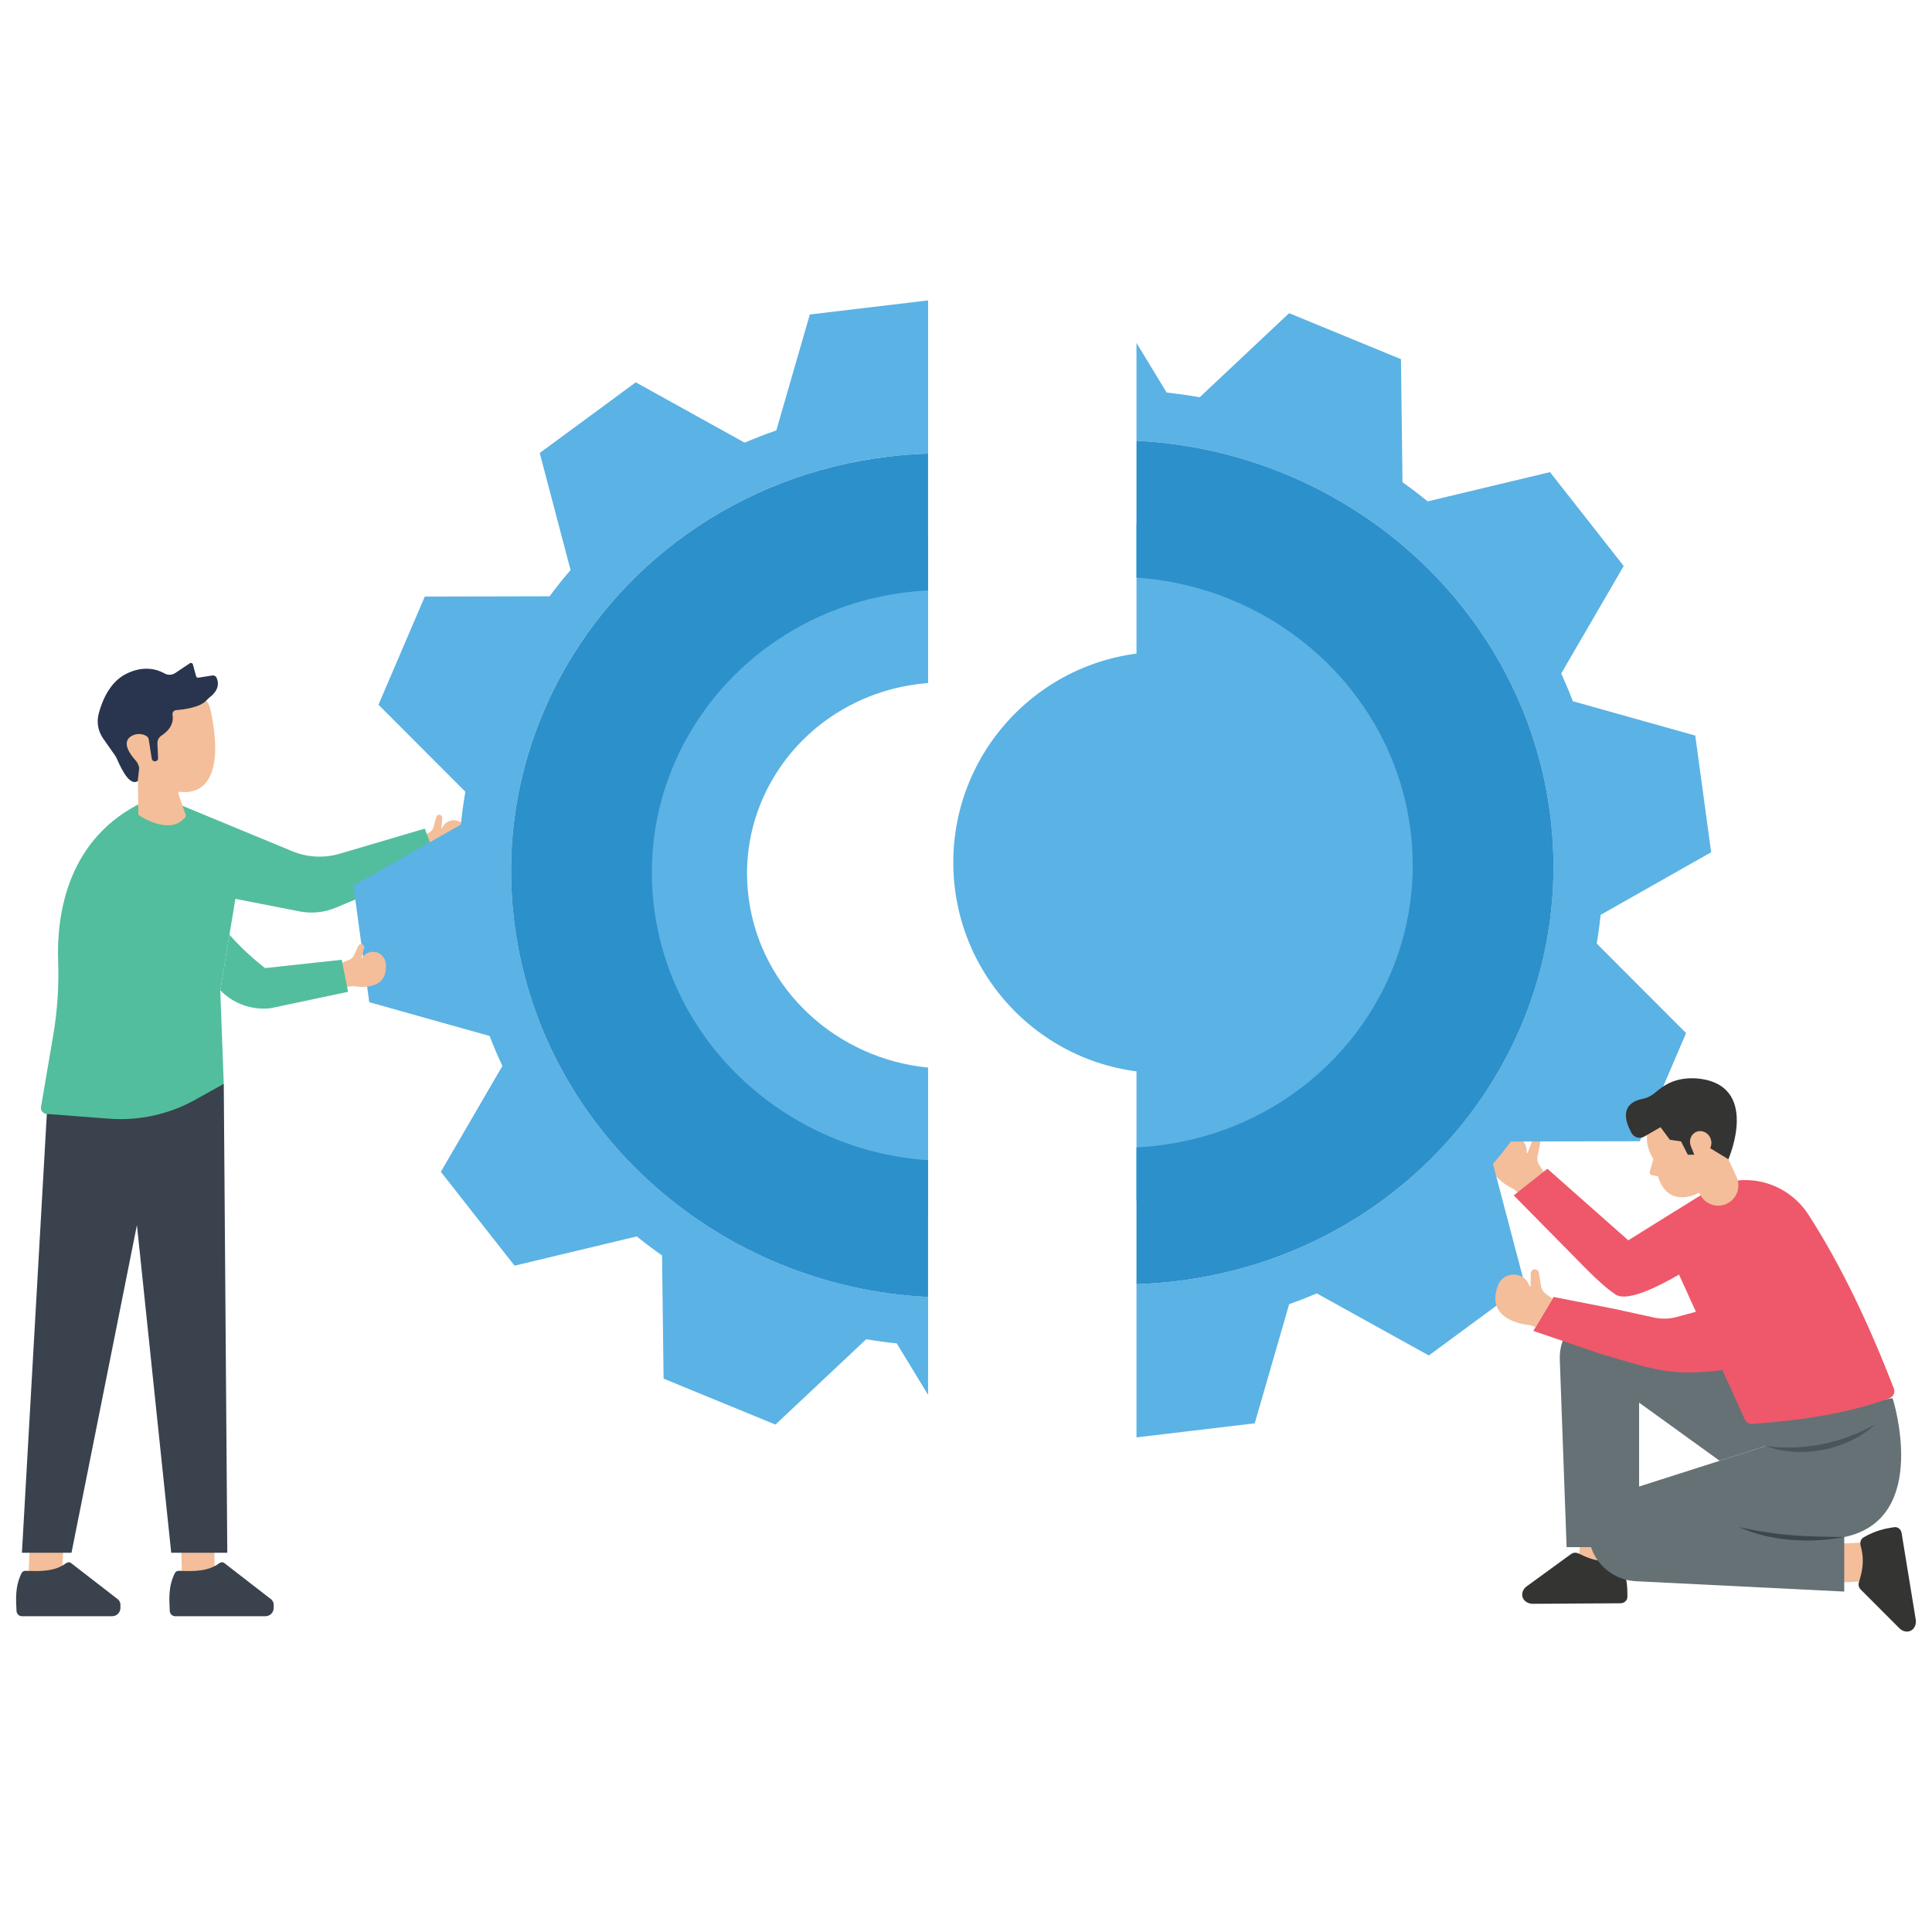 <?xml version="1.0" encoding="utf-8"?>
<svg xmlns="http://www.w3.org/2000/svg" enable-background="new 0 0 3000 3000" viewBox="0 0 3000 3000">
  <path d="M2357.41,1852.28l-2.74-2.4l-3.46-3.07c0,0-66.91-29.4-25.86-75.82c15.96-18.09,46.08-6.43,45.41,17.67&#xD;&#xA;		c-0.02,0.35,0,0.68-0.02,1.03c-0.03,0.82,1.11,1.1,1.42,0.32l7.27-18.68c1.26-3.19,4.79-4.79,8.02-3.63&#xD;&#xA;		c1.7,0.59,3.01,1.85,3.69,3.43c0.48,1.11,0.62,2.42,0.37,3.72l-4.04,20.74c-0.91,4.61,0.03,9.44,2.63,13.39l5.53,8.47l1.9,2.93&#xD;&#xA;		L2357.41,1852.28z" fill="#f3be99"/>
  <path d="M2659.68,1945.73c0,0-121.66,85.98-151.59,63.97c-26.86-18.08-57.47-52.79-80.73-75.61l-76.82-77.89&#xD;&#xA;		l52.19-41.39l74.28,65.69l51.37,45.45c0,0,93.19-58.2,104.87-65.07C2673.23,1837.35,2659.68,1945.73,2659.68,1945.73z" fill="#ee586a"/>
  <path d="M2274.36,1275.13c-34.83-256.05-253.37-446.44-509.61-461.23v201.88c2.63-0.08,5.29-0.11,7.92-0.11&#xD;&#xA;		c176,0,319.2,143.2,319.2,319.2c0,176.03-143.2,319.23-319.2,319.23c-2.63,0-5.29-0.03-7.92-0.08v210.69&#xD;&#xA;		c14.35-0.58,28.79-1.75,43.28-3.46C2104.78,1825.91,2313.57,1563.49,2274.36,1275.13z" fill="#5bb2e4"/>
  <path d="M2485.52,1420.54l171.54-97.17l-24.66-181.16l-190.05-53.34c-5.6-14.63-11.67-29.01-18.09-43.11l97.03-166.89&#xD;&#xA;		L2406.8,733.09l-189.94,45.47c-12.69-10.36-25.74-20.31-39.07-29.81l-2.38-191.05l-173.68-71.4l-138.82,130.53&#xD;&#xA;		c-16.96-2.96-34.03-5.38-51.29-7.23l-46.88-77.11v151.98c322.11,15.46,597.92,253.75,641.59,574.92&#xD;&#xA;		c48.85,359.24-211.19,686.11-580.85,730.12c-20.37,2.44-40.62,3.93-60.74,4.57v237.88l183.6-21.86l53.45-184.95&#xD;&#xA;		c14.55-5.18,28.84-10.78,42.89-16.79l173.98,96.4l149.07-109.78l-49.43-187.61c9.64-11.36,18.95-22.94,27.87-34.83l200.08-0.47&#xD;&#xA;		l71.88-167.91l-138.79-139.01C2481.87,1450.41,2483.92,1435.56,2485.52,1420.54z" fill="#5bb2e4"/>
  <path d="M2406.36,1259.41c-43.72-321.22-319.51-559.46-641.62-574.92V896.9c213.96,14.35,395.79,174.06,424.96,388.28&#xD;&#xA;		c33.06,242.97-142.86,464.03-392.88,493.82c-10.75,1.27-21.45,2.19-32.09,2.69v212.38c20.12-0.64,40.37-2.13,60.71-4.57&#xD;&#xA;		C2195.14,1945.5,2455.21,1618.63,2406.36,1259.41z" fill="#2c90cb"/>
  <circle cx="1807.43" cy="1339.28" fill="#5bb2e4" r="327.13"/>
  <rect fill="#f3be99" height="60.21" transform="rotate(-83.962 2482.453 2410.712)" width="48.46" x="2458.34" y="2380.72"/>
  <path d="M2450.69,2412.05c-3.67-1.69-7.96-1.26-11.22,1.11l-68.95,50.19c-5.85,4.26-8.63,11.73-5.73,18.12&#xD;&#xA;		c0.04,0.09,0.08,0.18,0.12,0.27c2.6,5.52,8.91,8.67,15.33,8.63l136.22-0.83c5.87-0.04,10.59-4.54,10.56-10.06l-0.04-6.88&#xD;&#xA;		c-0.09-14.52-2.88-28.92-8.26-42.52l0,0c-1.72-4.36-6.41-6.89-11.33-6.41c-3.32,0.32-6.6,0.54-9.84,0.63&#xD;&#xA;		c-13.33,0.37-26.49-2.87-38.47-8.38L2450.69,2412.05z" fill="#343433"/>
  <path d="M2738.53,2142.28l-207.79-102.04c-31.18-15.31-68.77-7.37-91.1,19.24l0,0&#xD;&#xA;		c-12.01,14.32-18.29,32.58-17.61,51.26l10.59,291.64h112.58V2178l125.04,90.28l76.05-24.29L2738.53,2142.28z" fill="#667175"/>
  <path d="M2815.37,2110.86l-110.17,12.86c-36.62,4.28-73.41,10.43-110.28,5.85c-32.27-2.66-75.92-18-107.38-26.56&#xD;&#xA;		l-106.63-36.39l31.48-52.71l92.31,18.11l48.97,10.65l12.24,2.66c12.27,3.05,25.39,3.14,37.59-0.29&#xD;&#xA;		c48.25-13.08,145.1-39.61,193.31-52.99L2815.37,2110.86z" fill="#ee586a"/>
  <path d="M2384.42,2060.74l-3.34-1.27l-4.31-1.67c0,0-72.95-4.27-50.63-62.08c8.67-22.51,40.96-22.06,48.72,0.77&#xD;&#xA;		c0.1,0.33,0.23,0.64,0.34,0.98c0.26,0.78,1.42,0.64,1.44-0.19l0.31-20.05c0.08-3.43,2.82-6.16,6.25-6.19&#xD;&#xA;		c1.8-0.04,3.47,0.69,4.66,1.93c0.84,0.88,1.42,2.05,1.64,3.36l3.43,20.85c0.75,4.64,3.31,8.84,7.12,11.64l8.13,6.02l2.52,1.87&#xD;&#xA;		L2384.42,2060.74z" fill="#f3be99"/>
  <rect fill="#f3be99" height="60.21" transform="rotate(-2.922 2879.562 2427.39)" width="48.46" x="2856.45" y="2395.89"/>
  <path d="M2886.44,2457.31c-1.1,3.88-0.01,8.06,2.84,10.91l60.28,60.32c5.11,5.11,12.92,6.71,18.79,2.85&#xD;&#xA;		c0.08-0.05,0.16-0.11,0.24-0.16c5.05-3.42,7.18-10.14,6.14-16.48l-21.97-134.44c-0.95-5.79-6.13-9.76-11.58-8.87l-6.79,1.11&#xD;&#xA;		c-14.33,2.34-28.12,7.34-40.73,14.76l0,0c-4.04,2.38-5.81,7.4-4.57,12.19c0.83,3.22,1.55,6.43,2.15,9.62&#xD;&#xA;		c2.44,13.11,1.28,26.62-2.31,39.3L2886.44,2457.31z" fill="#343433"/>
  <path d="M2938.87,2171.2c0,0,59.93,187.61-75.16,215.56v84.63l-323.41-16.07c-44.41-2.21-78.89-41.72-72.44-85.72&#xD;&#xA;		c3.8-25.89,21.51-50.01,69.76-58.92l204.19-65.22l0.78-48.14L2938.87,2171.2z" fill="#667175"/>
  <path d="M2863.71,2386.77c-53.76,9.88-113.12,6.79-163.51-15.45c26.89,5.84,53.86,10.31,81.22,12.44&#xD;&#xA;		C2808.83,2386.17,2836.14,2386.23,2863.71,2386.77L2863.71,2386.77z" enable-background="new" fill="#303b3f" opacity=".77"/>
  <path d="M2741.81,2245.46c59.31,7.68,119.25-4.64,171.06-34.34c-11.3,9.92-23.77,18.95-37.63,25.36&#xD;&#xA;		C2834.51,2256.32,2784.73,2260.85,2741.81,2245.46L2741.81,2245.46z" enable-background="new" fill="#303b3f" opacity=".5"/>
  <path d="M2648.69,1851.11c3.88-2.73,9.79-6.32,17.92-9.77c51.53-21.86,111.22-2.16,141.57,44.86&#xD;&#xA;		c51.81,80.27,95.21,173.23,132.58,269.85c2.34,6.04-0.71,12.94-6.79,15.15c-67.66,24.64-138.8,34.31-212.98,39.89&#xD;&#xA;		c-4.89,0.37-9.5-2.37-11.53-6.83l-130.34-286.82C2571.53,1896.18,2643.53,1854.74,2648.69,1851.11z" fill="#ee586a"/>
  <path d="M213.05,1249.92c0.62,0.71,1.24,1.42,1.96,2.05l-0.36-2.94C214.12,1249.3,213.59,1249.57,213.05,1249.92z" fill="#52be9d"/>
  <path d="M650.28,1302.35l15.39,33.11l15.14-4.15c0,0,55.54,2.32,43.07-43.11c-4.86-17.7-29.33-19.82-36.96-3.13&#xD;&#xA;			c-0.11,0.23-0.21,0.47-0.32,0.71c-0.26,0.58-1.13,0.37-1.08-0.26l1.27-15.19c0.22-2.58-1.66-4.87-4.23-5.17l0,0&#xD;&#xA;			c-2.37-0.27-4.57,1.23-5.19,3.52l-4.17,15.52c-0.93,3.47-3.18,6.44-6.27,8.27L650.28,1302.35z" fill="#f3be99"/>
  <polygon fill="#f3be99" points="100.19 2369.16 95.65 2453.03 44.09 2449.78 47.57 2369.16"/>
  <path d="M34.2,2509.69l139.95-0.04c7.09,0,12.83-5.75,12.83-12.84v-5.99c0-1.83-1.88-5.77-3.3-6.92l-73.43-56.85&#xD;&#xA;			c-2.56-2.07-5.88-1.16-8.52,0.8c-16.21,12.09-38.81,12.42-61.75,11.26c-2.76-0.14-5.36,1.35-6.58,3.83&#xD;&#xA;			c-10.37,21.15-8.54,40.71-7.77,58.48C25.83,2506.03,29.59,2509.69,34.2,2509.69z" fill="#39424d"/>
  <polygon fill="#f3be99" points="332.54 2369.16 333.28 2453.03 282.53 2449.78 280.73 2369.16"/>
  <path d="M272.19,2509.69l139.95-0.04c7.09,0,12.83-5.75,12.83-12.84v-5.99c0-1.83-1.88-5.77-3.3-6.92l-73.43-56.85&#xD;&#xA;			c-2.56-2.07-5.88-1.16-8.52,0.8c-16.21,12.09-38.81,12.42-61.75,11.26c-2.76-0.14-5.36,1.35-6.58,3.83&#xD;&#xA;			c-10.37,21.15-8.54,40.71-7.77,58.48C263.82,2506.03,267.58,2509.69,272.19,2509.69z" fill="#39424d"/>
  <polygon fill="#39424d" points="347.46 1683.03 352.94 2411.09 265.87 2411.09 212.61 1902.26 111.02 2411.09 34.05 2411.09 73.47 1716.49 227.88 1643.6"/>
  <path d="M72.14,1729.66l97.12,7.43c46.54,3.56,93.1-6.66,133.87-29.38l44.32-24.69l-5.43-145.34l23.5-141.98&#xD;&#xA;			l99.57,19.5c18.99,3.72,38.66,1.7,56.49-5.8l158.92-66.82l-20.92-55.9l-131.94,38.94c-24.36,7.19-50.46,5.82-73.93-3.9&#xD;&#xA;			l-170.34-70.47c-28.12,26.08-46.46,23.05-68.35,0.71c-0.71-0.62-1.33-1.33-1.96-2.05c-0.36,0.09-0.62,0.27-0.89,0.53&#xD;&#xA;			c-111.68,59.73-124.2,177.67-121.89,241.91c1.39,38.83-1.21,77.68-7.76,115.99l-18.86,110.43&#xD;&#xA;			C62.73,1724.2,66.66,1729.24,72.14,1729.66z" fill="#52be9d"/>
  <path d="M279.55,1229.37c-1.82-0.26-3.27,1.5-2.65,3.23l11.02,31.49c0.6,1.63,1.1,2.89,0.29,4.05&#xD;&#xA;			c-2.24,3.02-4.68,5.42-7.34,7.32c-11.49,8.27-26.31,6.9-39.03,2.93c-13.07-4.02-23.81-10.77-26.28-12.7&#xD;&#xA;			c-0.45-0.33-0.67-0.83-0.71-1.37l-0.7-50.29c-0.03-0.79-0.44-1.51-1.1-1.95c-31.1-21.72-28.16-67.05-28.16-67.05&#xD;&#xA;			c12.27-99.02,84.85-82.89,119.54-69.14c11.58,4.6,20.09,14.76,22.65,26.95C354.19,1232.25,295.73,1231.86,279.55,1229.37z" fill="#f3be99"/>
  <path d="M230.89,1147.91l4.74,30.12c0.55,3.49,4.47,5.29,7.48,3.44l0,0c1.53-0.94,2.42-2.64,2.34-4.43l-1.02-22.55&#xD;&#xA;			c-0.23-4.98,2.27-9.65,6.46-12.35c7.99-5.14,19.79-15.72,17.02-32.26c-0.6-3.56,1.97-6.89,5.57-7.17&#xD;&#xA;			c12.52-0.98,37.39-4.27,47.2-15.23c1.8-2.01,3.78-3.87,5.92-5.53c5.98-4.65,16.3-15.29,9.59-29.74c-1.11-2.39-3.68-3.77-6.28-3.36&#xD;&#xA;			l-21.97,3.45c-1.53,0.24-2.99-0.71-3.4-2.2l-5.05-18.5c-0.55-2-2.89-2.87-4.61-1.72l-22.78,15.22&#xD;&#xA;			c-4.95,3.31-11.33,3.54-16.53,0.63c-10.79-6.05-32.3-13.38-60.25,0.93c-24.86,12.72-36.64,41.12-42.05,61.39&#xD;&#xA;			c-3.55,13.29-0.97,27.47,6.93,38.73l18.49,26.39c0.69,0.98,1.29,2,1.83,3.07c4.02,8.06,18.18,45.1,32.92,36.95&#xD;&#xA;			c0.4-0.22,0.61-0.69,0.54-1.15l2.16-19.48c-0.7-4.43-2.66-8.57-5.68-11.89c-8.13-8.93-22.83-28.47-5.98-37.91&#xD;&#xA;			c5.62-3.15,12.36-3.83,18.49-1.87C226.7,1142.08,230.31,1144.19,230.89,1147.91z" fill="#29354e"/>
  <path d="M980.16,1127.15c-3.21,6.46-6.26,12.94-9.17,19.53c-37.54,83.98-52.78,178.8-39.48,276.64&#xD;&#xA;			c34.8,256,253.37,446.44,509.61,461.23V1657.7c-140.79-13.47-259.13-119.98-278.44-261.9c-9.59-70.46,6.82-138.18,42.03-194.15&#xD;&#xA;			c3.41-5.46,7.01-10.81,10.78-16.04c47.88-66.17,123.33-113.11,212.88-123.77c4.27-0.5,8.51-0.94,12.75-1.25V833.74&#xD;&#xA;			c-14.35,0.58-28.82,1.75-43.34,3.46C1209.59,859.6,1056.8,973.34,980.16,1127.15z" fill="#5bb2e4"/>
  <path d="M1380.35,708.89c20.37-2.41,40.62-3.93,60.76-4.57V466.47l-183.62,21.86l-52.01,179.99&#xD;&#xA;			c-16.71,5.79-33.11,12.16-49.18,19.06l-169.1-93.71L838.1,703.43l47.88,181.74c-11.42,13.19-22.25,26.79-32.59,40.76l-193.79,0.44&#xD;&#xA;			l-71.9,167.94l134.88,135.08c-2.88,16.9-5.24,33.94-6.95,51.15l-166.86,94.54l24.63,181.13l186.84,52.45&#xD;&#xA;			c6.1,15.79,12.75,31.34,19.87,46.58l-95.57,164.34l114.49,145.77l189.72-45.44c12.77,10.28,25.88,20.14,39.29,29.56l2.38,191.27&#xD;&#xA;			l173.7,71.35l140.95-132.53c15.68,2.66,31.5,4.82,47.44,6.48l48.6,79.91v-152.04c-322.14-15.43-597.95-253.73-641.61-574.89&#xD;&#xA;			C750.65,1079.79,1010.7,752.92,1380.35,708.89z" fill="#5bb2e4"/>
  <path d="M860.13,1070.1c-4.02,8.04-7.81,16.13-11.42,24.33c-46.8,104.63-65.81,222.75-49.21,344.61&#xD;&#xA;			c43.67,321.17,319.53,559.49,641.61,574.89v-212.36c-213.99-14.38-395.81-174.06-424.96-388.33&#xD;&#xA;			c-14.13-104.18,10.11-204.32,62.15-287.06c5.04-8.06,10.36-15.96,15.96-23.69c70.8-97.87,182.35-167.25,314.74-183.01&#xD;&#xA;			c10.75-1.27,21.45-2.19,32.11-2.69V704.35c-20.12,0.64-40.4,2.13-60.76,4.57C1145.91,736.82,955.56,878.49,860.13,1070.1z" fill="#2c90cb"/>
  <path d="M524.03,1497.59l9.72,35.19l15.62-1.59c0,0,54.4,11.44,49.58-35.43c-1.88-18.25-25.66-24.39-35.94-9.18&#xD;&#xA;				c-0.14,0.21-0.29,0.43-0.43,0.65c-0.35,0.53-1.17,0.18-1.02-0.44l3.76-14.77c0.64-2.51-0.83-5.08-3.32-5.8l0,0&#xD;&#xA;				c-2.29-0.66-4.71,0.45-5.7,2.62l-6.67,14.62c-1.49,3.27-4.2,5.82-7.55,7.12L524.03,1497.59z" fill="#f3be99"/>
  <path d="M342.02,1537.67c20.2,20.83,48.95,31.15,77.79,27.95l120.69-25.54l-9.88-49.75l-119,12.91&#xD;&#xA;			c0,0-29.78-22.34-55.33-51.8L342.02,1537.67z" fill="#52be9d"/>
  <path d="M2696.5,1827.56l-12.66-27.47l0.98-42.64l-27.56-15.32l-9.18-17.12l-26.82-5.32l-59.92,29.59&#xD;&#xA;		c-11.86,25.53,6.03,50.15,6.03,50.15l-5.65,20.05c-0.67,2.38,0.83,4.83,3.26,5.32l9.54,1.89c16.35,52.88,63.95,25.25,63.95,25.25&#xD;&#xA;		l1.27,2.6c7.88,16.08,27.58,22.34,43.29,13.75l0,0C2697.53,1860.36,2703.41,1842.56,2696.5,1827.56z" fill="#f3be99"/>
  <path d="M2683.84,1800.09c0,0,51.61-117.93-50.56-125.62c-30.2-1.5-47.77,8.85-62.61,21.77&#xD;&#xA;		c-5.86,5.1-12.85,8.7-20.47,10.2c-15.04,2.95-38.37,13.71-16.79,52.84c3.89,7.06,12.77,9.66,19.76,5.63l25.3-14.61l14.49,19.53&#xD;&#xA;		l17.32,2.52l10.57,20.75l10.02-0.11l-5.29-13.24c-2.91-7.28-0.95-15.91,5.4-20.5c2.4-1.73,5.39-2.92,9.07-2.89&#xD;&#xA;		c11.67,0.12,19.91,12,16.71,23.23c-0.3,1.06-0.67,2.18-1.12,3.35L2683.84,1800.09z" fill="#343433"/>
</svg>